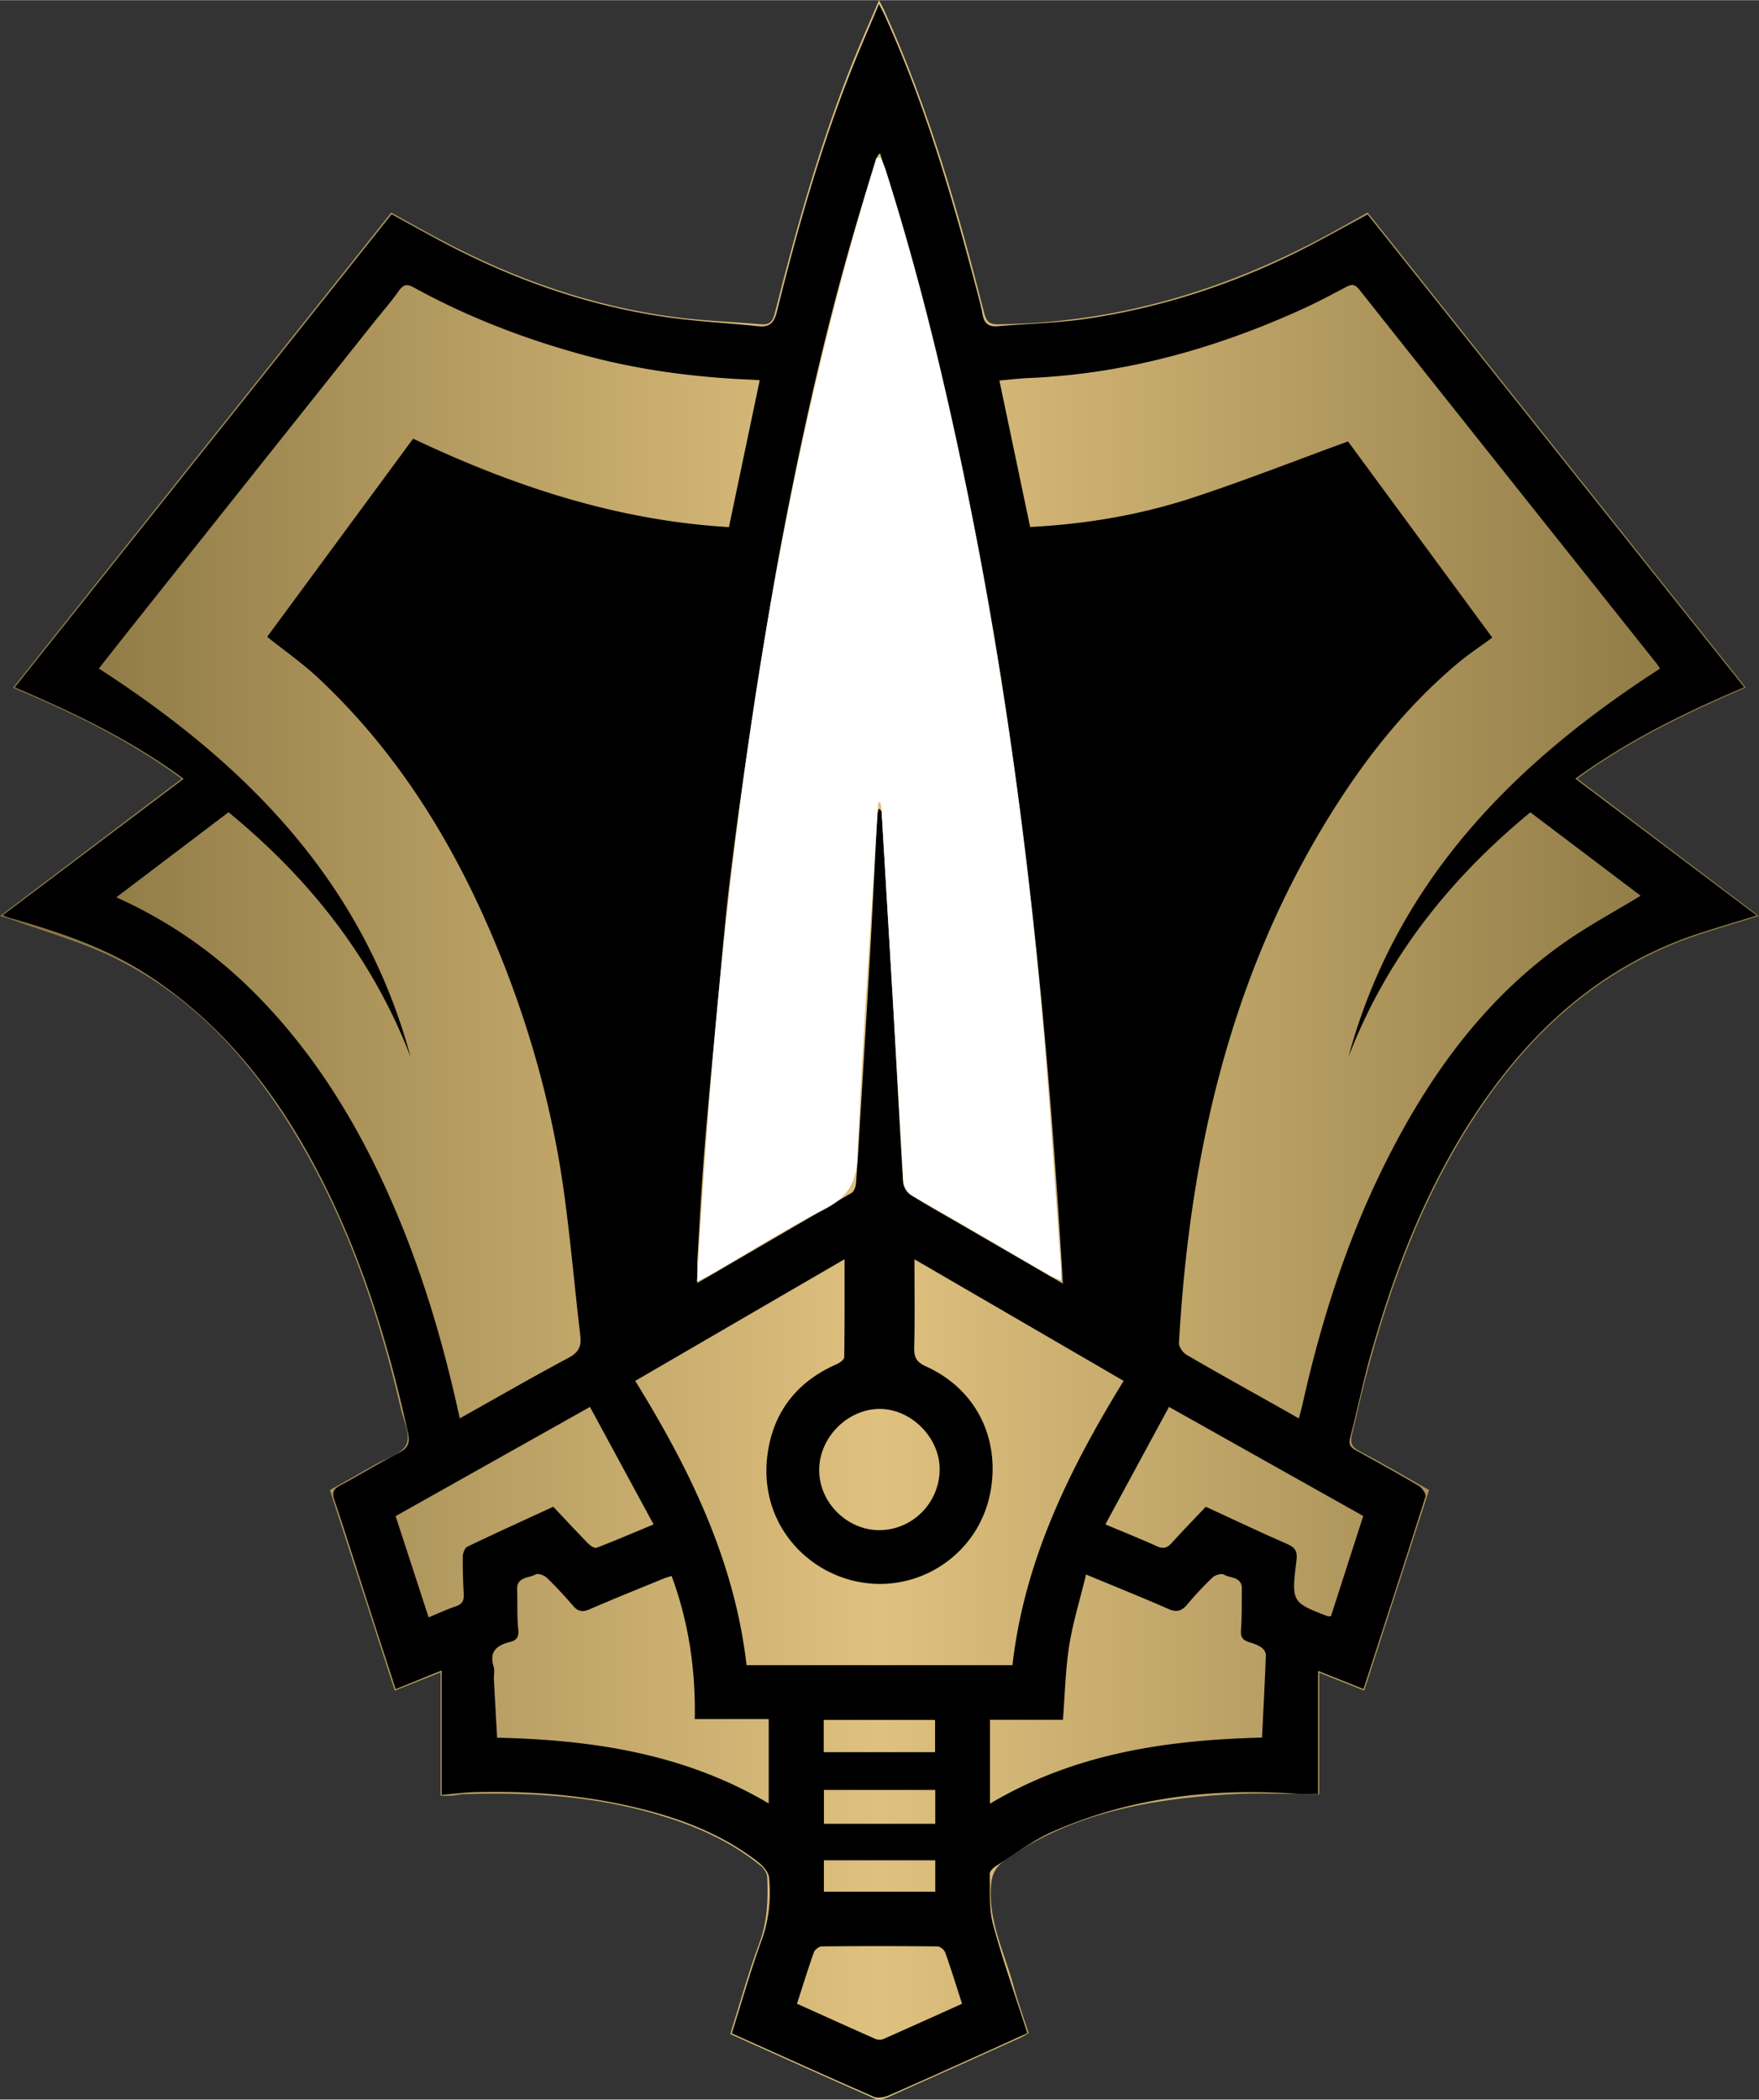 <?xml version="1.0" encoding="utf-8"?><!DOCTYPE svg PUBLIC "-//W3C//DTD SVG 1.1//EN" "http://www.w3.org/Graphics/SVG/1.1/DTD/svg11.dtd"><svg xmlns="http://www.w3.org/2000/svg" width="20.11" height="24" viewBox="0 0 180.653 215.561"><rect x="0" y="0" width="180.653" height="215.561" fill="#333333" stroke="none"/><linearGradient id="axca" gradientUnits="userSpaceOnUse" x1="0" y1="107.781" x2="180.653" y2="107.781"><stop offset="0" stop-color="#877340"/><stop offset=".5" stop-color="#dfc17f"/><stop offset="1" stop-color="#877340"/></linearGradient><path fill-rule="evenodd" clip-rule="evenodd" fill="url(#axca)" d="M45.244 171.702l-4.702 1.874-6.661-20.596c1.55-.869 3.105-1.726 4.644-2.61 1.134-.652 2.78-1.103 3.219-2.082.437-.974-.311-2.504-.606-3.775-2.224-9.573-5.362-18.81-10.365-27.322-4.7-7.998-10.676-14.795-19.159-18.913-3.268-1.586-6.829-2.57-10.257-3.823-.365-.134-.744-.229-1.357-.415l18.659-14.097c-5.334-3.924-11.14-6.752-17.331-9.338l38.849-48.791c1.719.944 3.374 1.877 5.049 2.77 7.574 4.033 15.563 6.847 24.091 7.963 2.918.382 5.875.469 8.81.726.866.076 1.211-.215 1.434-1.093 2.24-8.847 4.698-17.63 8.128-26.107.8-1.978 1.672-3.926 2.59-6.072.225.44.386.728.522 1.027 4.563 10 7.581 20.515 10.289 31.128.216.847.517 1.135 1.41 1.127 12.092-.11 23.293-3.47 33.856-9.193 1.33-.721 2.645-1.472 4.106-2.287 12.9 16.197 25.803 32.4 38.839 48.772-6.069 2.624-11.914 5.401-17.311 9.363l18.662 14.102c-2.271.703-4.318 1.294-6.338 1.971-9.392 3.149-16.452 9.281-21.979 17.327-5.892 8.576-9.474 18.156-12.091 28.144-.503 1.92-.917 3.862-1.395 5.789-.194.783-.077 1.275.746 1.705 2.397 1.252 4.73 2.628 7.173 4.003l-6.656 20.598-4.616-1.84v12.468c-3.365 0-6.442-.161-9.497.031-8.059.508-15.883 1.911-22.706 6.688-1.019.714-1.448 1.479-1.529 2.813-.223 3.655 1.43 6.809 2.331 10.159.432 1.606 1.008 3.175 1.548 4.849-.303.167-.59.353-.898.491-4.534 2.047-9.066 4.095-13.612 6.114-.365.162-.896.293-1.224.148-4.951-2.177-9.88-4.402-14.908-6.659.989-3.142 1.839-6.277 2.975-9.307.841-2.245.916-4.505.82-6.812-.017-.396-.333-.881-.656-1.146-3.558-2.902-7.723-4.542-12.108-5.686-6.077-1.583-12.275-1.878-18.516-1.676-.357.012-.71.117-1.068.147-.312.025-.627.005-1.203.005l-.001-12.662z"/><path fill-rule="evenodd" clip-rule="evenodd" d="M161.79 79.938l18.622 14.045c-2.074.641-3.927 1.189-5.764 1.785-9.129 2.958-16.114 8.761-21.653 16.436-5.884 8.15-9.547 17.33-12.242 26.933-.782 2.788-1.352 5.635-2.082 8.438-.181.695.015 1.016.591 1.331 2.167 1.188 4.329 2.386 6.454 3.646.342.203.767.831.678 1.112-2.065 6.551-4.197 13.08-6.357 19.742l-4.665-1.86v12.635c-.838 0-1.459.039-2.074-.006-8.707-.628-17.185.346-25.223 3.896-2.055.908-3.89 2.317-5.806 3.528-.275.175-.631.533-.624.797.049 1.741-.093 3.556.35 5.205.996 3.71 2.295 7.338 3.518 11.143-1.38.628-2.733 1.249-4.092 1.861-3.371 1.519-6.737 3.05-10.128 4.526-.463.202-1.14.327-1.565.141-4.842-2.116-9.655-4.3-14.565-6.506 1.016-3.216 1.917-6.42 3.052-9.539.773-2.125.972-4.269.773-6.452-.053-.58-.645-1.23-1.16-1.629-3.098-2.396-6.629-3.939-10.372-5.006-6.105-1.74-12.354-2.306-18.679-2.144-1.062.027-2.121.173-3.416.283v-12.777l-4.725 1.918c-.889-2.738-1.761-5.409-2.624-8.083-1.219-3.78-2.401-7.573-3.67-11.337-.269-.796-.087-1.125.601-1.494 2.002-1.072 3.94-2.267 5.957-3.308.958-.495 1.246-.966.996-2.109-1.997-9.121-4.726-17.989-9.005-26.316-4.24-8.253-9.743-15.45-17.622-20.62-4.427-2.905-9.365-4.526-14.392-5.955-.111-.031-.214-.088-.581-.242l18.57-14.008c-5.347-3.942-11.179-6.76-17.344-9.387l38.701-48.578c1.656.908 3.278 1.812 4.914 2.69 7.31 3.927 15.029 6.676 23.253 7.867 3.148.456 6.339.61 9.506.941 1.181.123 1.619-.381 1.899-1.508 2.086-8.398 4.444-16.718 7.636-24.776.875-2.21 1.833-4.388 2.845-6.8.239.474.396.76.532 1.056 4.069 8.921 6.849 18.278 9.348 27.729.273 1.034.564 2.067.762 3.116.173.918.644 1.259 1.561 1.18 3.057-.265 6.142-.323 9.17-.773 7.437-1.106 14.537-3.383 21.287-6.696 2.529-1.241 4.978-2.644 7.523-4.005l38.668 48.542c-6.107 2.605-11.919 5.447-17.337 9.392zM47.219 145.622c3.828-2.145 7.48-4.25 11.197-6.235 1.019-.544 1.31-1.166 1.183-2.245-.577-4.896-.998-9.812-1.672-14.693-1.153-8.354-3.365-16.45-6.507-24.273-4.324-10.769-10.18-20.564-18.722-28.566-1.618-1.516-3.456-2.796-5.259-4.239l14.989-20.347c10.337 4.9 20.962 8.404 32.434 9.08l3.162-15.078c-.31-.021-.545-.042-.781-.052-5.853-.246-11.627-.994-17.294-2.537-6.081-1.655-11.921-3.901-17.447-6.937-.713-.391-1.079-.307-1.546.353-.806 1.139-1.732 2.192-2.603 3.286-7.957 9.999-15.913 19.997-23.868 29.998-1.452 1.825-2.893 3.659-4.339 5.49 15.188 9.803 27.183 21.978 32.02 39.882-3.879-10.097-10.342-18.273-18.696-25.127l-11.526 8.737c5.561 2.5 10.259 5.833 14.365 9.985 6.31 6.383 10.816 13.948 14.307 22.156 2.908 6.84 4.997 13.941 6.603 21.362zM157.172 83.39c-8.327 6.852-14.792 15.019-18.679 25.105 4.853-17.926 16.883-30.116 31.996-39.86-.144-.213-.243-.386-.366-.54-10.17-12.778-20.347-25.551-30.495-38.347-.457-.577-.779-.619-1.372-.304-1.478.786-2.959 1.572-4.482 2.265-8.931 4.065-18.236 6.666-28.09 7.088-1.018.044-2.03.17-3.044.258l3.157 15.035c5.783-.292 11.336-1.244 16.699-3.005 5.331-1.751 10.562-3.812 15.948-5.778l14.817 20.144c-1.242.918-2.474 1.727-3.593 2.67-5.494 4.629-9.836 10.228-13.546 16.336-9.966 16.407-13.97 34.503-15.039 53.415-.022.401.403 1.004.787 1.227 3.268 1.899 6.575 3.731 9.869 5.585.54.304 1.077.613 1.655.943.152-.579.277-.997.372-1.422 2.014-9.056 4.871-17.823 9.153-26.072 4.354-8.389 9.895-15.846 17.715-21.351 2.486-1.75 5.188-3.194 7.868-4.825-3.719-2.814-7.497-5.669-11.33-8.567zm-48.012 48.393c-2.315-39.532-6.927-78.369-18.773-116.047a.724.724 0 00-.319.43c-4.234 12.902-7.273 26.105-9.798 39.428-1.208 6.374-2.176 12.795-3.164 19.208a496.365 496.365 0 00-2.121 15.307c-.506 4.139-.848 8.299-1.238 12.452-.487 5.188-.986 10.375-1.408 15.567-.3 3.693-.491 7.396-.712 11.096-.046.767-.007 1.538-.007 2.497 5.419-3.155 10.642-6.185 15.841-9.253.261-.154.428-.644.454-.991.188-2.504.332-5.011.483-7.517.325-5.372.66-10.743.963-16.116.267-4.737.494-9.477.745-14.215.011-.205.091-.406.139-.609.24.133.292.26.3.391.166 2.705.327 5.411.489 8.117.238 3.979.49 7.958.714 11.938.334 5.972.632 11.944 1 17.913.028.45.383 1.039.765 1.282 1.677 1.064 3.418 2.026 5.137 3.024l10.51 6.098zm-43.921 9.989c5.663 9.158 10.205 18.531 11.434 29.188h27.307c1.223-10.723 5.822-20.076 11.42-29.191l-21.485-12.485c0 3.229.049 6.147-.026 9.063-.026 1.013.25 1.502 1.211 1.937 5.107 2.311 7.594 7.308 6.642 12.767-1.129 6.469-7.375 10.636-13.712 9.327-5.724-1.183-10.387-6.639-9.104-13.701.739-4.066 3.182-6.956 7.013-8.625.311-.136.761-.466.765-.712.051-3.264.034-6.528.034-10.062-7.267 4.221-14.328 8.325-21.499 12.494zm13.709 43.387v-8.666h-7.594c.089-5.088-.621-9.947-2.379-14.691-.331.105-.557.16-.77.247-2.568 1.054-5.146 2.084-7.692 3.189-.717.312-1.16.195-1.648-.365-.866-.994-1.757-1.972-2.706-2.884-.267-.257-.897-.486-1.145-.346-.705.4-1.948.218-1.904 1.558.044 1.358-.024 2.726.115 4.072.08.766-.135 1.124-.822 1.296-1.327.332-2.198.944-1.708 2.534.124.402.006.874.029 1.313.103 1.98.217 3.961.33 5.992 9.785.222 19.247 1.629 27.894 6.751zm32.595-23.504c-.627 2.575-1.356 4.919-1.736 7.319-.389 2.456-.434 4.967-.64 7.593h-7.492v8.616c8.701-5.188 18.209-6.54 27.937-6.785.143-2.912.294-5.698.394-8.485.009-.266-.245-.636-.484-.793-.389-.257-.858-.404-1.31-.549-.628-.202-.811-.554-.76-1.238.104-1.393.061-2.795.088-4.193.026-1.271-1.167-1.091-1.841-1.477-.258-.147-.896.037-1.157.285a33.647 33.647 0 00-2.623 2.796c-.574.685-1.1.81-1.944.437-2.682-1.181-5.404-2.269-8.432-3.526zm-70.913-5.998l3.39 10.396c1.06-.436 1.921-.844 2.82-1.144.665-.222.822-.622.788-1.26a53.801 53.801 0 01-.097-3.83c.006-.353.199-.893.463-1.02 2.923-1.404 5.877-2.745 8.828-4.105 1.232 1.305 2.398 2.563 3.599 3.789.216.221.648.5.854.422 1.875-.72 3.722-1.512 5.85-2.396l-6.534-12.064-19.961 11.212zm96.061 10.283l3.316-10.297-19.948-11.202-6.533 12.064c1.967.828 3.652 1.499 5.302 2.252.67.306 1.069.146 1.528-.363 1.122-1.244 2.295-2.443 3.482-3.699 2.792 1.286 5.547 2.595 8.34 3.815.826.361 1.087.741.972 1.681-.527 4.311-.488 4.319 3.204 5.747.035.014.08.002.337.002zm-37.885 39.788c-.588-1.82-1.121-3.555-1.729-5.263-.099-.277-.521-.623-.797-.627-3.958-.04-7.917-.04-11.875-.001-.282.003-.718.33-.815.602-.609 1.71-1.143 3.447-1.737 5.285 2.712 1.223 5.377 2.433 8.056 3.615.23.102.582.112.81.012 2.681-1.181 5.348-2.391 8.087-3.623zm-8.524-48.632c3.369.012 6.14-2.716 6.223-6.127.08-3.307-2.901-6.346-6.199-6.316-3.281.028-6.147 2.922-6.174 6.234-.027 3.324 2.82 6.198 6.15 6.209zm5.772 26.676H84.619v3.479h11.435v-3.479zm-11.456-3.877h11.436v-3.313H84.598v3.313zm11.457 11.101h-11.44v3.231h11.44v-3.231z"/><path fill-rule="evenodd" clip-rule="evenodd" fill="#FFF" d="M90.194 82.385c-.128 2.009-.261 4.018-.382 6.027-.609 10.098-1.342 20.19-1.738 30.296-.109 2.773-1.059 4.243-3.457 5.47-3.98 2.037-7.77 4.446-11.644 6.693-.366.213-.755.387-1.395.711C73.816 92.309 78.495 53.709 90 16.207l.443-.039c.182.443.396.875.541 1.33 3.355 10.565 5.967 21.32 8.188 32.174 3.481 17.015 5.938 34.185 7.587 51.465.918 9.629 1.488 19.291 2.21 28.938.029.396.004.797.004 1.4-.494-.229-.915-.385-1.298-.606-4.599-2.669-9.181-5.369-13.801-8.001-.808-.459-1.068-.98-1.119-1.88-.718-12.655-1.477-25.307-2.228-37.959-.014-.218-.065-.434-.099-.65a9.135 9.135 0 00-.234.006z"/></svg>
